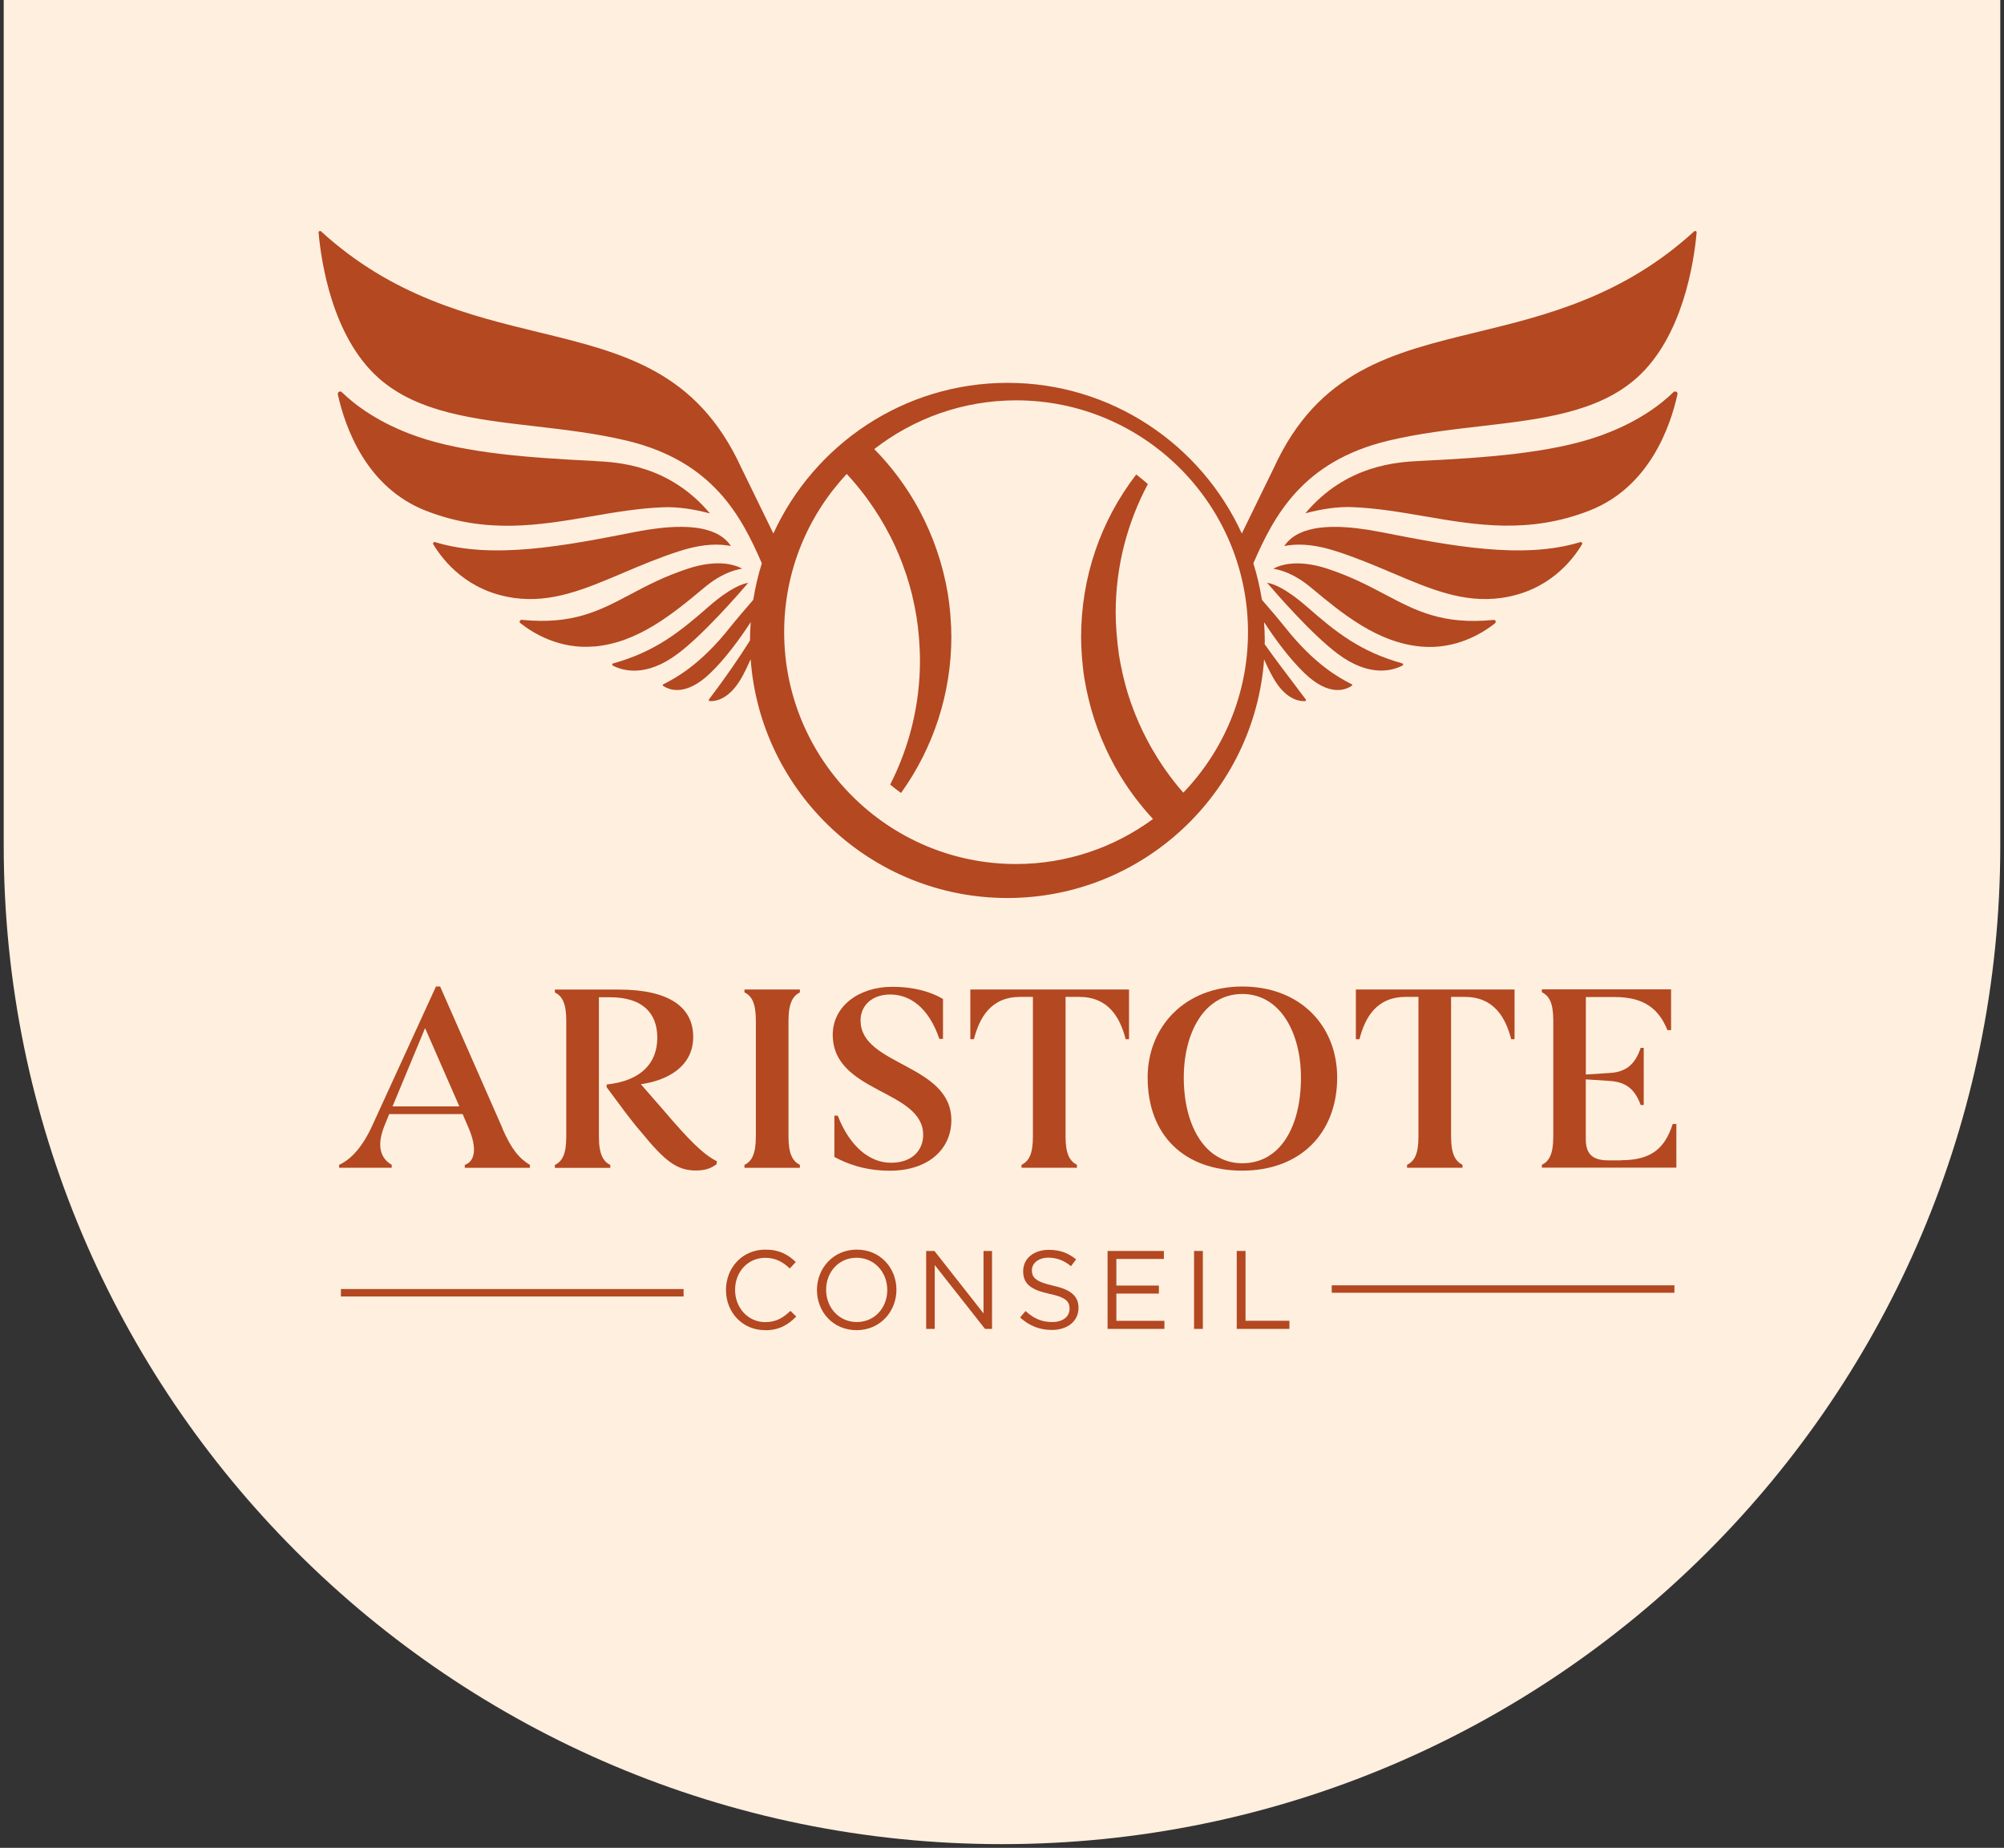 <?xml version="1.0" encoding="UTF-8"?><svg id="Calque_1" xmlns="http://www.w3.org/2000/svg" viewBox="0 0 269 248"><rect x="0" y="0" width="269" height="248" fill="#333333" stroke="none"/><defs><style>.cls-1{fill:#b34821;}.cls-2{fill:#ffefdf;}</style></defs><path class="cls-2" d="M.5-.5h268v114c0,73.96-60.04,134-134,134h0C60.54,247.5.5,187.46.5,113.5V-.5h0Z"/><path class="cls-1" d="M181.55,91.94s-.01-.06-.05-.08l-.27-.14c-1.42-.74-4.73-2.49-8.68-7.47-.64-.81-2.04-2.47-3.16-3.75-.27-1.67-.65-3.31-1.15-4.9,2.75-6.33,6.57-13.68,18.09-16.45,4.08-.98,8.29-1.47,12.35-1.94,8.13-.94,15.81-1.83,21.04-6.51,6.15-5.5,7.66-15.46,8.02-19.49.01-.12-.06-.17-.11-.19-.05-.02-.14-.05-.22.03-9.59,8.77-19.97,11.29-29.14,13.52-11.43,2.78-21.3,5.18-27.28,18.22l-4.3,8.81c-5.46-11.92-17.49-20.22-31.44-20.22s-25.98,8.3-31.44,20.22l-4.3-8.81c-5.98-13.04-15.85-15.44-27.28-18.22-9.17-2.23-19.55-4.76-29.14-13.52-.08-.08-.17-.05-.22-.03-.05.02-.12.08-.11.19.36,4.03,1.86,13.98,8.02,19.49,5.23,4.68,12.9,5.57,21.04,6.51,4.06.47,8.27.96,12.35,1.94,11.52,2.77,15.34,10.12,18.09,16.45-.5,1.59-.88,3.22-1.15,4.9-1.12,1.28-2.52,2.94-3.16,3.75-3.95,4.98-7.26,6.73-8.68,7.47l-.27.14s-.05.06-.05.08c0,.02,0,.07.05.1.8.55,3.03,1.49,6.35-1.71,2.05-1.98,3.96-4.6,5.42-6.84-.06.82-.1,1.64-.1,2.47,0,0,0,0,0,0-1.41,2.24-3.21,4.88-5.49,7.89-.05.06-.04.13-.02.17.01.02.05.07.12.08.9.03,2.65-.33,4.23-3.09.39-.68.82-1.56,1.25-2.53,1.3,17.88,16.25,32.04,34.46,32.04s33.15-14.14,34.46-32.02c.37.84.77,1.67,1.25,2.51,1.58,2.76,3.33,3.12,4.23,3.09.08-.01.11-.06.12-.08.02-.04.03-.11-.02-.17-2.66-3.52-4.32-5.7-5.5-7.39,0-.17.01-.33.01-.5,0-.83-.04-1.65-.1-2.47,1.46,2.24,3.37,4.86,5.42,6.84,3.32,3.2,5.55,2.26,6.35,1.71.05-.03.05-.08.05-.1ZM158.82,106.36c-.24-.28-.49-.55-.72-.84-.73-.89-1.42-1.82-2.07-2.78h0c-.46-.68-.9-1.39-1.31-2.1-.07-.11-.13-.23-.2-.34-.8-1.42-1.52-2.9-2.13-4.43-.06-.14-.11-.29-.17-.43-.29-.76-.57-1.52-.81-2.3,0,0,0,0,0,0-.24-.78-.45-1.57-.64-2.38-.04-.18-.08-.35-.12-.53-.18-.79-.33-1.59-.46-2.39,0-.01,0-.02,0-.04-.12-.81-.21-1.64-.28-2.47-.02-.2-.03-.4-.05-.6-.06-.83-.1-1.67-.1-2.52,0-6.24,1.58-12.1,4.32-17.24-.5-.45-1.03-.88-1.56-1.29-4.8,6.23-7.4,13.82-7.4,21.82h0c0,.84.04,1.68.1,2.51.01.2.03.41.05.61.07.83.16,1.66.3,2.48,0,0,0,0,0,.01.13.82.3,1.63.49,2.43.04.19.09.38.14.57.2.81.42,1.61.68,2.4,0,0,0,0,0,0,.26.79.55,1.57.86,2.34.07.17.14.34.21.51.65,1.54,1.4,3.04,2.26,4.48.09.15.18.3.28.46,1.23,2,2.67,3.88,4.28,5.62-5.16,3.79-11.52,6.04-18.39,6.04-17.16,0-31.12-13.96-31.12-31.12,0-8.2,3.19-15.67,8.4-21.23.25.27.5.55.74.82.76.87,1.48,1.77,2.15,2.71,1.08,1.49,2.04,3.07,2.89,4.71.02.04.05.09.07.13.82,1.6,1.51,3.27,2.09,5,.03.09.06.18.09.26.27.83.51,1.68.73,2.54.03.11.05.22.07.33.19.79.35,1.6.49,2.41.02.1.04.2.05.3.13.85.24,1.71.31,2.58.02.19.03.38.04.56.06.88.11,1.77.11,2.66,0,0,0,0,0,0,0,6.01-1.45,11.67-4,16.68.47.39.96.76,1.46,1.12,4.35-6.06,6.75-13.39,6.75-20.94,0,0,0,0,0,0,0-.88-.04-1.76-.11-2.64-.01-.19-.03-.38-.04-.56-.08-.87-.18-1.73-.32-2.58-.02-.09-.04-.19-.05-.28-.14-.83-.32-1.64-.52-2.46-.03-.11-.05-.21-.08-.32-.22-.88-.48-1.74-.77-2.6-.03-.08-.06-.16-.08-.24-.61-1.77-1.36-3.5-2.24-5.16-.02-.03-.04-.07-.05-.1-1.62-3.02-3.66-5.81-6.09-8.27,5.27-4.09,11.88-6.54,19.05-6.54,17.16,0,31.12,13.96,31.12,31.12,0,8.34-3.3,15.91-8.66,21.51Z"/><path class="cls-1" d="M225.02,52.58s-.22-.11-.39.05c-1.75,1.71-4.91,4.12-10.01,5.91-6.54,2.3-15.43,2.9-23.98,3.32-2.99.15-9.93.49-15.42,7.03,1.12-.3,2.19-.52,3.2-.66,1.11-.15,2.15-.21,3.11-.17,3.29.13,6.55.69,9.69,1.23,6.91,1.19,14.05,2.41,22.17-.78,7.94-3.12,10.79-11.11,11.78-15.59.05-.22-.1-.32-.15-.35Z"/><path class="cls-1" d="M201.7,80.22c6.07-.91,9.29-4.88,10.66-7.17.06-.1.02-.17-.01-.22-.03-.04-.1-.11-.24-.07-7.75,2.37-17.43.48-26.81-1.36-9.33-1.83-11.89.4-12.91,1.88.18-.04.37-.07.55-.09,1.86-.26,3.96,0,6.39.78,2.74.88,5.19,1.92,7.57,2.93,5.11,2.17,9.53,4.05,14.6,3.35.06,0,.13-.02.19-.03Z"/><path class="cls-1" d="M200.68,83.64c.13-.1.09-.24.08-.28-.04-.09-.12-.18-.27-.16-6.84.67-10.41-1.22-14.54-3.4-2.26-1.19-4.6-2.43-7.76-3.47-4.05-1.33-6.37-.5-7.28,0,.99.15,2.83.67,4.98,2.46l.15.12c4.15,3.45,8.86,7.36,14.76,7.87,4.65.4,8.19-1.79,9.88-3.13Z"/><path class="cls-1" d="M188.23,89.03c-5.61-1.57-8.84-4.13-12.79-7.59-2.98-2.6-4.65-3.13-5.35-3.22,1.21,1.42,6.03,6.96,9.48,9.53,4.17,3.11,7.24,2.32,8.69,1.57.09-.05.08-.14.08-.16,0-.03-.02-.11-.11-.13Z"/><path class="cls-1" d="M79.88,61.87c-8.55-.42-17.44-1.02-23.98-3.32-5.1-1.79-8.26-4.21-10.01-5.91-.17-.16-.34-.08-.39-.05-.05.03-.2.13-.15.35.99,4.48,3.84,12.47,11.78,15.59,8.12,3.19,15.26,1.96,22.17.78,3.14-.54,6.39-1.1,9.69-1.23.97-.04,2.01.02,3.11.17,1.01.14,2.08.36,3.2.66-5.49-6.54-12.43-6.88-15.42-7.03Z"/><path class="cls-1" d="M85.22,71.4c-9.37,1.84-19.06,3.73-26.81,1.36-.14-.04-.21.04-.24.07-.04.05-.07.13-.01.22,1.38,2.29,4.59,6.25,10.66,7.17.06,0,.13.02.19.03,5.07.7,9.49-1.18,14.6-3.35,2.38-1.01,4.84-2.05,7.57-2.93,2.43-.78,4.54-1.04,6.39-.78.19.03.37.06.55.09-1.02-1.49-3.58-3.71-12.91-1.88Z"/><path class="cls-1" d="M79.73,86.77c5.9-.5,10.61-4.41,14.76-7.87l.15-.12c2.15-1.79,3.99-2.31,4.98-2.46-.91-.5-3.22-1.33-7.28,0-3.17,1.04-5.5,2.27-7.76,3.47-4.13,2.19-7.71,4.07-14.54,3.4-.14-.01-.23.07-.27.16-.02.04-.06.18.08.28,1.69,1.34,5.23,3.53,9.88,3.13Z"/><path class="cls-1" d="M82.18,89.17s0,.12.08.16c1.46.75,4.52,1.54,8.69-1.57,3.45-2.57,8.27-8.12,9.48-9.53-.7.09-2.38.62-5.35,3.22-3.95,3.46-7.18,6.02-12.79,7.59-.09.02-.1.1-.11.13Z"/><path class="cls-1" d="M67.45,151.43l-8.37-19.03h-.56l-8.52,18.6c-1.35,2.98-2.91,4.62-4.48,5.33v.39h7.06v-.39c-1.46-.85-2.13-2.49-.9-5.43l.56-1.38h9.86l.78,1.81c1.27,2.95.78,4.58-.49,5.01v.39h8.74v-.39c-1.46-.89-2.47-2.09-3.7-4.9ZM52.69,148.49l4.37-10.51,4.6,10.51h-8.97Z"/><path class="cls-1" d="M88.9,148.81l-2.88-3.3c3.59-.5,7.03-2.38,7.03-6.35s-3.21-6.35-9.98-6.35h-8.59v.39c.97.46,1.53,1.42,1.53,3.8v15.55c0,2.34-.52,3.3-1.53,3.8v.39h7.44v-.39c-.93-.46-1.53-1.42-1.53-3.8v-18.71h1.49c4.3,0,6.35,2.06,6.35,5.43s-2.13,5.79-6.8,6.28v.36c1.64,2.2,3.1,4.26,4.67,6.07,3.14,3.83,4.75,5.11,7.29,5.11,1.35,0,2.09-.32,2.8-.85l.04-.39c-1.83-.92-3.66-2.73-7.32-7.03Z"/><path class="cls-1" d="M99.93,133.19c.97.46,1.53,1.42,1.53,3.8v15.55c0,2.34-.56,3.34-1.53,3.8v.39h7.44v-.39c-.97-.5-1.53-1.46-1.53-3.8v-15.55c0-2.38.6-3.34,1.53-3.8v-.39h-7.44v.39Z"/><path class="cls-1" d="M115.51,136.98c0-1.99,1.49-3.51,4-3.51s5.12,1.63,6.58,5.96h.49v-5.36c-1.57-.92-3.77-1.63-6.84-1.63-4.52,0-7.96,2.66-7.96,6.43,0,7.85,12.14,7.35,12.14,13.45,0,2.02-1.46,3.76-4.37,3.73-2.73,0-5.46-2.09-7.1-6.32h-.45v5.54c1.57.85,4,1.85,7.44,1.85,5.19,0,8.26-2.91,8.26-6.78,0-7.56-12.18-7.31-12.18-13.35Z"/><path class="cls-1" d="M130.24,139.47h.49c.75-2.91,2.28-5.68,6.24-5.68h1.68v18.74c0,2.34-.52,3.3-1.53,3.8v.39h7.44v-.39c-.97-.5-1.53-1.46-1.53-3.8v-18.74h1.83c3.92,0,5.49,2.77,6.24,5.68h.45v-6.67h-21.3v6.67Z"/><path class="cls-1" d="M166.75,132.4c-7.7,0-12.7,5.4-12.7,12.21,0,7.77,4.93,12.5,12.7,12.5s12.74-5.01,12.74-12.5c0-6.89-4.9-12.21-12.74-12.21ZM166.75,156.12c-4.97,0-7.85-5.01-7.85-11.5,0-6.04,2.77-11.22,7.85-11.22s7.88,5.18,7.88,11.22c0,6.53-2.73,11.5-7.88,11.5Z"/><path class="cls-1" d="M181.99,139.47h.49c.75-2.91,2.28-5.68,6.24-5.68h1.68v18.74c0,2.34-.52,3.3-1.53,3.8v.39h7.44v-.39c-.97-.5-1.53-1.46-1.53-3.8v-18.74h1.83c3.92,0,5.49,2.77,6.24,5.68h.45v-6.67h-21.3v6.67Z"/><path class="cls-1" d="M217.61,155.73h-1.72c-2.13,0-3.03-.85-3.03-2.88v-7.99l3.18.21c2.39.14,3.47,1.28,4.19,3.23h.41v-7.67h-.41c-.67,1.99-1.76,3.23-4.11,3.37l-3.25.21v-10.4h3.89c3.89,0,5.9,1.56,7.06,4.44h.49v-5.47h-17.34v.39c.97.46,1.53,1.42,1.53,3.8v15.55c0,2.38-.56,3.34-1.53,3.8v.39h18.05v-5.86h-.49c-1.05,3.27-2.88,4.86-6.91,4.86Z"/><path class="cls-1" d="M102.69,178.52c-3.02,0-5.24-2.38-5.24-5.39s2.21-5.42,5.29-5.42c1.9,0,3.03.67,4.08,1.66l-.81.87c-.88-.84-1.87-1.43-3.29-1.43-2.32,0-4.05,1.87-4.05,4.3s1.75,4.33,4.05,4.33c1.43,0,2.38-.55,3.38-1.51l.78.76c-1.09,1.11-2.29,1.84-4.18,1.84Z"/><path class="cls-1" d="M114.98,178.52c-3.18,0-5.32-2.49-5.32-5.39s2.17-5.42,5.35-5.42,5.32,2.49,5.32,5.39-2.17,5.42-5.35,5.42ZM114.98,168.8c-2.39,0-4.09,1.91-4.09,4.3s1.73,4.33,4.12,4.33,4.09-1.91,4.09-4.3-1.73-4.33-4.12-4.33Z"/><path class="cls-1" d="M132.01,167.89h1.15v10.46h-.94l-6.75-8.57v8.57h-1.15v-10.46h1.11l6.59,8.38v-8.38Z"/><path class="cls-1" d="M141.36,172.55c2.33.51,3.41,1.36,3.41,2.97,0,1.81-1.49,2.97-3.57,2.97-1.66,0-3.02-.55-4.27-1.67l.73-.87c1.09.99,2.14,1.48,3.58,1.48s2.33-.73,2.33-1.79c0-.99-.52-1.54-2.72-2-2.41-.52-3.51-1.3-3.51-3.03s1.45-2.87,3.44-2.87c1.52,0,2.61.43,3.67,1.28l-.69.91c-.97-.79-1.94-1.14-3.02-1.14-1.36,0-2.23.75-2.23,1.7s.54,1.55,2.84,2.05Z"/><path class="cls-1" d="M156.23,168.96h-6.38v3.57h5.71v1.08h-5.71v3.66h6.45v1.08h-7.63v-10.46h7.56v1.08Z"/><path class="cls-1" d="M161.46,167.89v10.46h-1.18v-10.46h1.18Z"/><path class="cls-1" d="M166.01,167.89h1.18v9.37h5.89v1.09h-7.07v-10.46Z"/><rect class="cls-1" x="178.76" y="172.5" width="46" height="1"/><rect class="cls-1" x="45.76" y="173" width="46" height="1"/></svg>